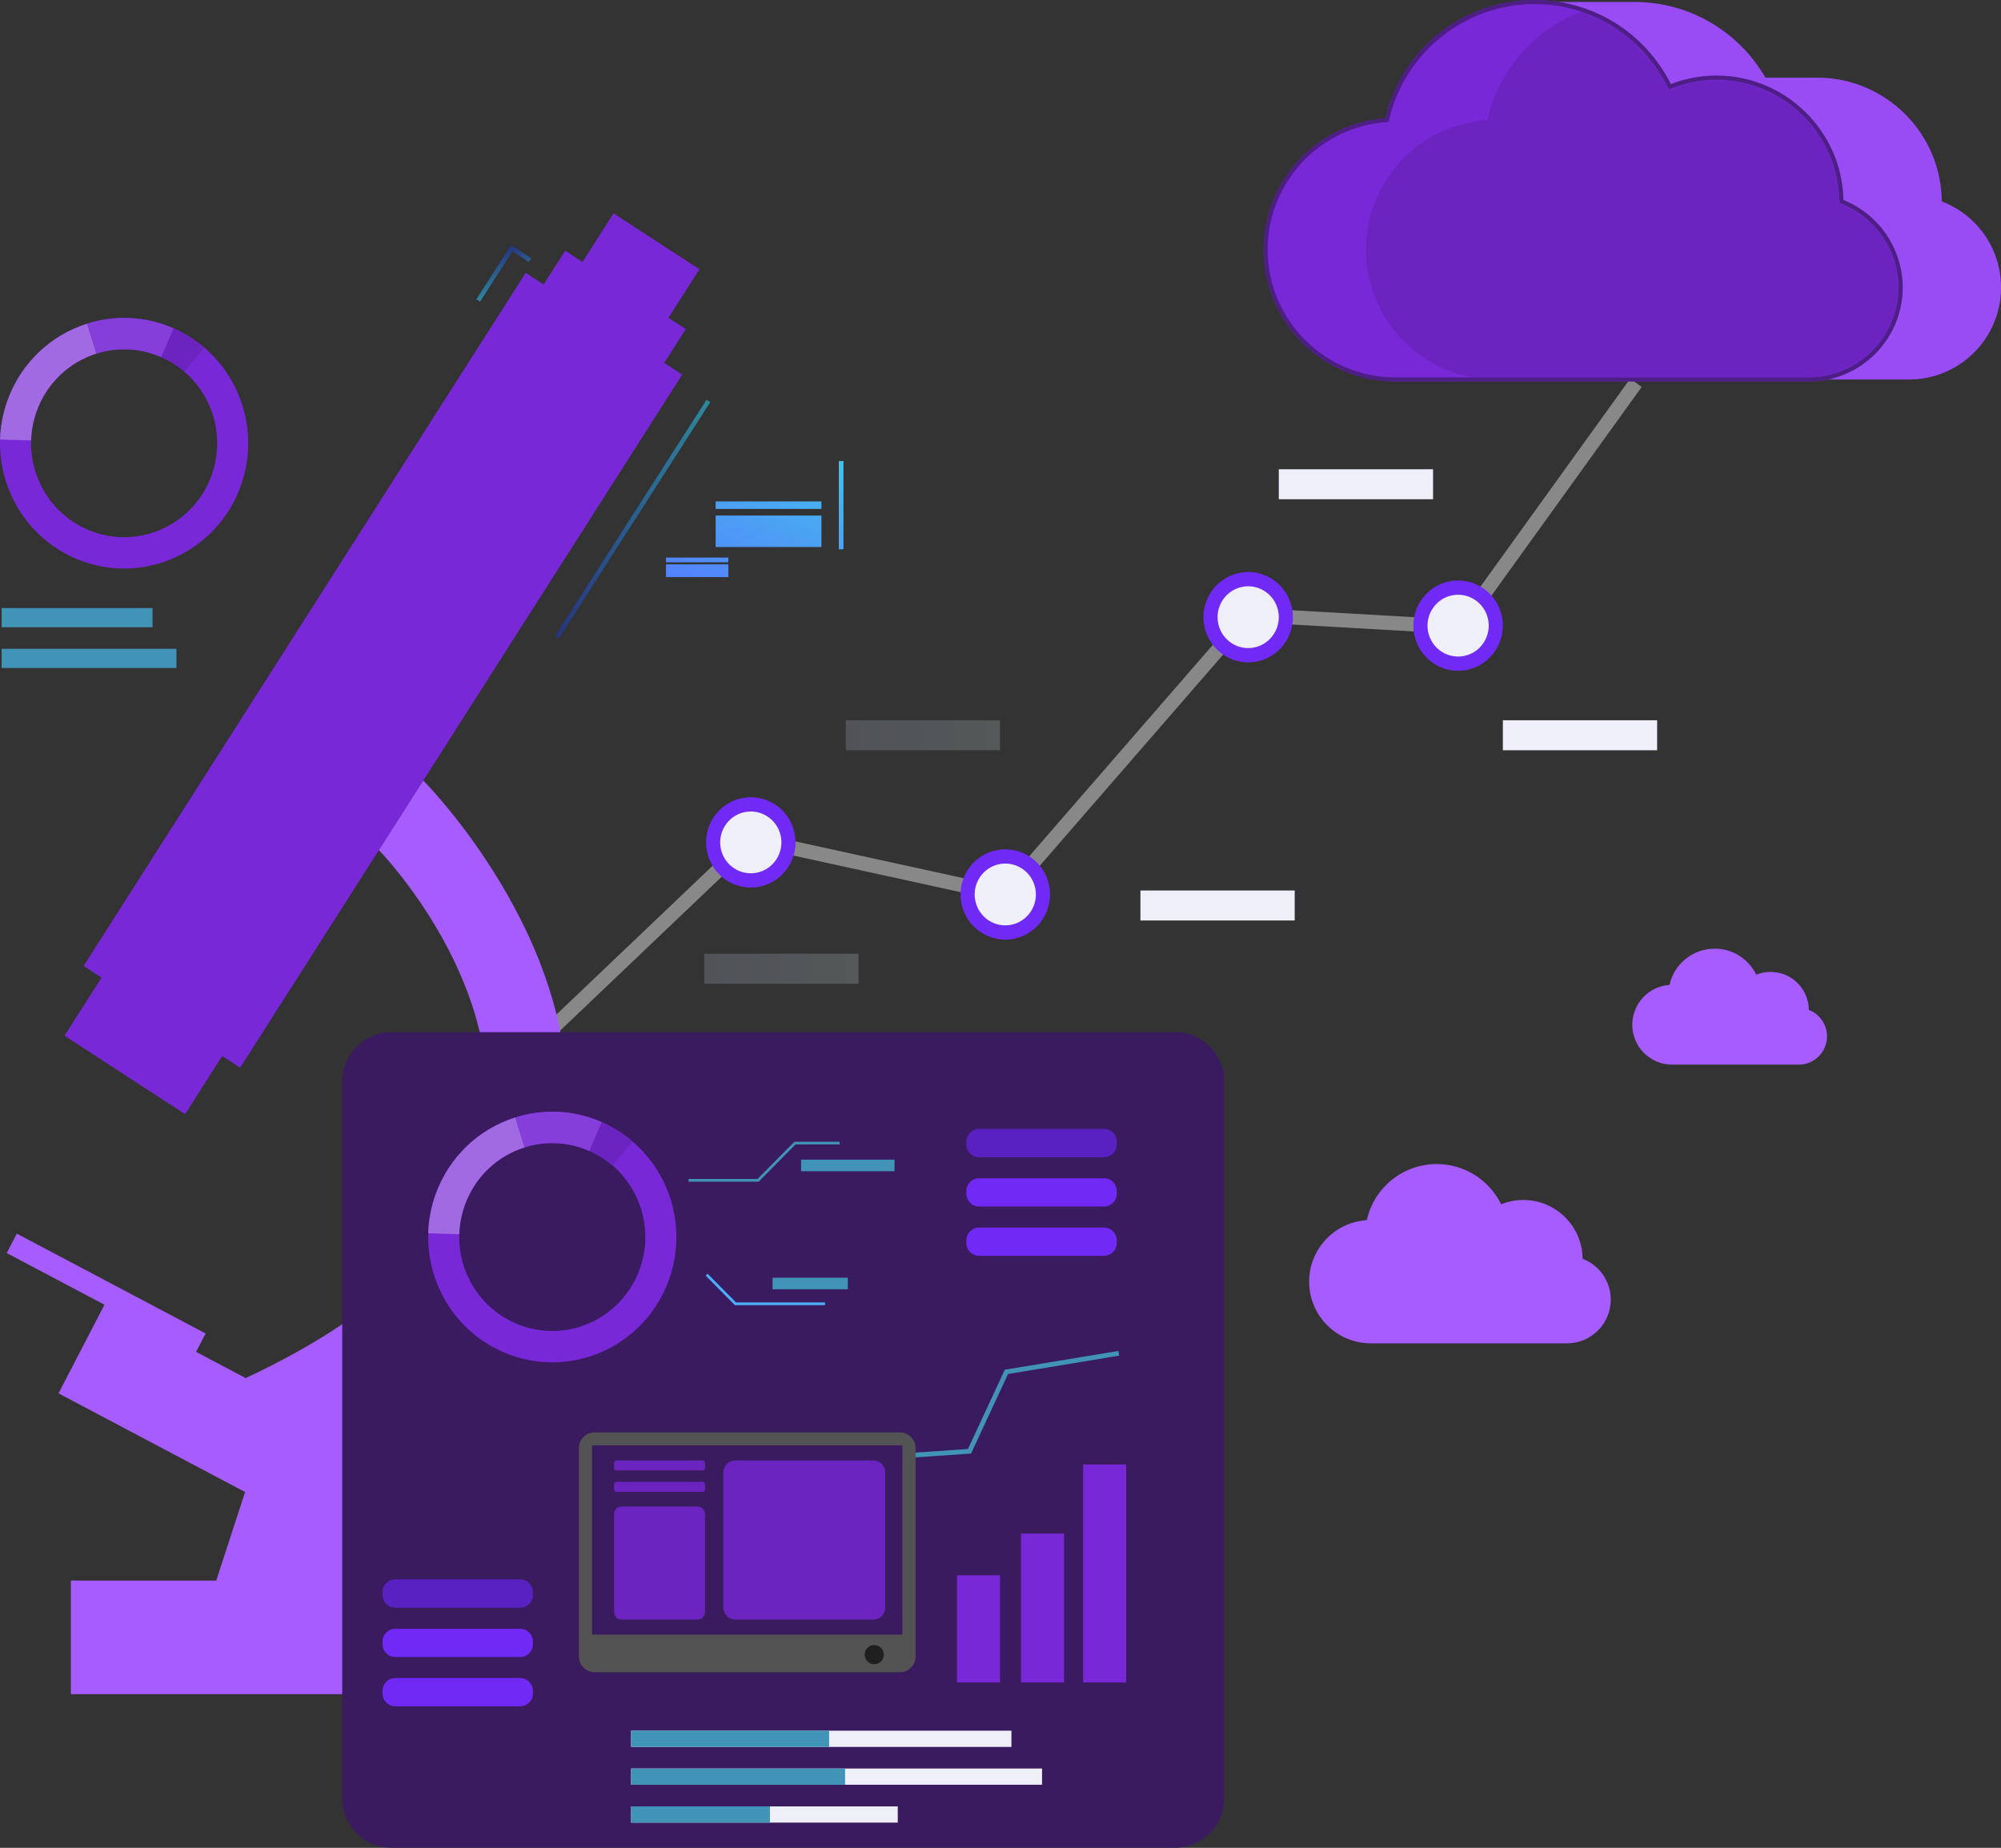 <svg width="523" height="483" viewBox="0 0 523 483" fill="none" xmlns="http://www.w3.org/2000/svg">
<rect x="0" y="0" width="523" height="483" fill="#333333" stroke="none"/>
<path d="M132.702 282.445L130.167 279.733L195.727 217.271L262.08 231.789L325.459 158.809L380.735 161.958L426.085 98.967L429.076 101.156L382.541 165.796L327.048 162.635L263.423 235.899L196.847 221.332L132.702 282.445Z" fill="#888888"/>
<path d="M272.378 231.705C273.529 237.073 270.153 242.367 264.837 243.53C259.52 244.692 254.277 241.283 253.126 235.914C251.974 230.546 255.351 225.252 260.667 224.09C265.984 222.928 271.227 226.337 272.378 231.705Z" fill="#EFEFFA"/>
<path d="M265.226 245.343C258.923 246.721 252.684 242.664 251.32 236.299C249.955 229.934 253.973 223.635 260.276 222.257C266.579 220.879 272.818 224.936 274.183 231.301C275.547 237.666 271.53 243.964 265.226 245.343ZM261.057 225.902C256.745 226.845 253.995 231.155 254.929 235.51C255.863 239.864 260.131 242.64 264.444 241.697C268.757 240.754 271.506 236.444 270.573 232.09C269.639 227.735 265.37 224.959 261.057 225.902Z" fill="#7129F6"/>
<path d="M335.861 159.207C337.012 164.575 333.636 169.869 328.319 171.032C323.003 172.194 317.76 168.784 316.608 163.416C315.457 158.048 318.833 152.754 324.15 151.592C329.467 150.429 334.71 153.838 335.861 159.207Z" fill="#EFEFFA"/>
<path d="M328.711 172.866C322.407 174.244 316.169 170.187 314.804 163.823C313.439 157.458 317.457 151.159 323.76 149.781C330.064 148.402 336.302 152.459 337.667 158.824C339.032 165.188 335.014 171.487 328.711 172.866ZM324.542 153.425C320.229 154.368 317.48 158.678 318.414 163.033C319.348 167.388 323.616 170.164 327.929 169.22C332.242 168.278 334.991 163.968 334.057 159.613C333.123 155.258 328.854 152.482 324.542 153.425Z" fill="#7129F6"/>
<path d="M390.731 161.418C391.882 166.786 388.505 172.08 383.189 173.243C377.872 174.405 372.629 170.996 371.478 165.627C370.327 160.259 373.703 154.965 379.02 153.803C384.336 152.64 389.58 156.05 390.731 161.418Z" fill="#EFEFFA"/>
<path d="M383.582 175.078C377.279 176.456 371.04 172.399 369.675 166.034C368.31 159.67 372.328 153.371 378.631 151.993C384.935 150.614 391.173 154.671 392.538 161.036C393.903 167.4 389.885 173.699 383.582 175.078ZM379.413 155.637C375.101 156.58 372.351 160.89 373.285 165.245C374.219 169.6 378.487 172.376 382.801 171.433C387.113 170.49 389.862 166.18 388.929 161.825C387.995 157.47 383.726 154.694 379.413 155.637Z" fill="#7129F6"/>
<path d="M205.857 218.095C207.008 223.463 203.632 228.757 198.315 229.92C192.999 231.082 187.756 227.673 186.605 222.304C185.453 216.936 188.83 211.642 194.146 210.479C199.463 209.317 204.706 212.726 205.857 218.095Z" fill="#EFEFFA"/>
<path d="M198.709 231.732C192.405 233.11 186.167 229.053 184.802 222.689C183.437 216.324 187.455 210.025 193.758 208.647C200.061 207.269 206.3 211.325 207.664 217.69C209.03 224.055 205.012 230.354 198.709 231.732ZM194.54 212.292C190.227 213.235 187.478 217.545 188.412 221.9C189.345 226.254 193.614 229.03 197.927 228.087C202.24 227.144 204.989 222.834 204.055 218.479C203.121 214.124 198.853 211.349 194.54 212.292Z" fill="#7129F6"/>
<g opacity="0.18">
<path d="M224.4 249.315H184.078V257.156H224.4V249.315Z" fill="url(#paint0_linear_3538_76511)"/>
</g>
<path opacity="0.18" d="M261.378 188.268H221.055V196.107H261.378V188.268Z" fill="url(#paint1_linear_3538_76511)"/>
<path d="M338.393 232.762H298.071V240.602H338.393V232.762Z" fill="#EFEFFA"/>
<path d="M374.56 122.657H334.238V130.497H374.56V122.657Z" fill="#EFEFFA"/>
<path d="M433.125 188.268H392.803V196.107H433.125V188.268Z" fill="#EFEFFA"/>
<path d="M507.509 52.65C507.359 34.757 492.814 20.298 474.886 20.298H461.41C454.599 8.484 441.846 0.53 427.231 0.53H401.003V10.53C394.946 15.936 390.565 23.183 388.745 31.394C371.033 32.533 357.017 47.252 357.017 65.252C357.017 83.995 372.211 99.189 390.954 99.189H498.943C512.229 99.189 523 88.419 523 75.132C523 64.863 516.565 56.103 507.509 52.65Z" fill="#7828D6"/>
<path opacity="0.7" d="M507.509 52.65C507.359 34.757 492.814 20.298 474.886 20.298H461.41C454.599 8.484 441.846 0.53 427.231 0.53H401.003V10.53C394.946 15.936 390.565 23.183 388.745 31.394C371.033 32.533 357.017 47.252 357.017 65.252C357.017 83.995 372.211 99.189 390.954 99.189H498.943C512.229 99.189 523 88.419 523 75.132C523 64.863 516.565 56.103 507.509 52.65Z" fill="#A75CFF"/>
<path d="M481.28 52.645C481.13 34.752 466.584 20.292 448.656 20.292C444.337 20.292 440.216 21.139 436.443 22.664C430.035 9.555 416.575 0.524 401.002 0.524C382.168 0.524 366.429 13.732 362.516 31.387C344.804 32.527 330.788 47.245 330.788 65.246C330.788 83.989 345.982 99.183 364.725 99.183H472.714C486 99.183 496.771 88.412 496.771 75.126C496.771 64.858 490.335 56.097 481.28 52.645Z" fill="#7828D6"/>
<mask id="mask0_3538_76511" style="mask-type:luminance" maskUnits="userSpaceOnUse" x="330" y="0" width="167" height="100">
<path d="M481.281 52.648C481.131 34.755 466.585 20.295 448.658 20.295C444.338 20.295 440.217 21.142 436.444 22.667C430.036 9.558 416.576 0.527 401.003 0.527C382.17 0.527 366.43 13.735 362.517 31.39C344.805 32.53 330.789 47.248 330.789 65.248C330.789 83.991 345.983 99.186 364.726 99.186H472.715C486.002 99.186 496.772 88.415 496.772 75.129C496.772 64.861 490.337 56.1 481.281 52.648Z" fill="white"/>
</mask>
<g mask="url(#mask0_3538_76511)">
<path opacity="0.1" d="M507.509 52.647C507.359 34.754 492.813 20.294 474.885 20.294C470.566 20.294 466.445 21.141 462.672 22.666C456.264 9.557 442.804 0.526 427.23 0.526C408.397 0.526 392.658 13.734 388.744 31.389C371.032 32.529 357.016 47.247 357.016 65.247C357.016 83.99 372.21 99.185 390.953 99.185H498.942C512.229 99.185 522.999 88.414 522.999 75.128C522.999 64.86 516.564 56.099 507.509 52.647Z" fill="black"/>
</g>
<path d="M472.713 99.716H364.724C345.72 99.716 330.259 84.255 330.259 65.25C330.259 47.263 344.207 32.248 362.087 30.892C364.081 22.307 368.95 14.52 375.83 8.929C382.915 3.171 391.854 0 401.002 0C416.227 0 429.86 8.416 436.7 21.997C440.523 20.517 444.542 19.767 448.656 19.767C466.665 19.767 481.461 34.321 481.804 52.285C491.087 55.984 497.299 65.118 497.299 75.13C497.299 88.687 486.27 99.716 472.713 99.716ZM401.002 1.057C382.91 1.057 366.942 13.863 363.032 31.507C362.981 31.736 362.784 31.905 362.55 31.92C345.036 33.046 331.316 47.687 331.316 65.25C331.316 83.672 346.303 98.659 364.725 98.659H472.714C485.687 98.659 496.242 88.105 496.242 75.131C496.242 65.435 490.153 56.599 481.092 53.143C480.889 53.066 480.754 52.872 480.752 52.654C480.605 35.104 466.207 20.825 448.657 20.825C444.516 20.825 440.474 21.61 436.641 23.159C436.387 23.262 436.09 23.15 435.969 22.901C429.381 9.427 415.984 1.057 401.002 1.057Z" fill="#7828D6"/>
<path opacity="0.7" d="M472.713 99.716H364.724C345.72 99.716 330.259 84.255 330.259 65.25C330.259 47.263 344.207 32.248 362.087 30.892C364.081 22.307 368.95 14.52 375.83 8.929C382.915 3.171 391.854 0 401.002 0C416.227 0 429.86 8.416 436.7 21.997C440.523 20.517 444.542 19.767 448.656 19.767C466.665 19.767 481.461 34.321 481.804 52.285C491.087 55.984 497.299 65.118 497.299 75.13C497.299 88.687 486.27 99.716 472.713 99.716ZM401.002 1.057C382.91 1.057 366.942 13.863 363.032 31.507C362.981 31.736 362.784 31.905 362.55 31.92C345.036 33.046 331.316 47.687 331.316 65.25C331.316 83.672 346.303 98.659 364.725 98.659H472.714C485.687 98.659 496.242 88.105 496.242 75.131C496.242 65.435 490.153 56.599 481.092 53.143C480.889 53.066 480.754 52.872 480.752 52.654C480.605 35.104 466.207 20.825 448.657 20.825C444.516 20.825 440.474 21.61 436.641 23.159C436.387 23.262 436.09 23.15 435.969 22.901C429.381 9.427 415.984 1.057 401.002 1.057Z" fill="#3B1B60"/>
<path d="M174.722 83.074L182.819 70.377L160.352 55.769L152.255 68.465L147.728 65.522L142.087 74.367L137.393 71.314L21.852 252.481L26.547 255.533L16.857 270.726L48.377 291.222L58.067 276.029L62.762 279.081L178.302 97.915L173.608 94.862L179.248 86.018L174.722 83.074Z" fill="#7828D6"/>
<path d="M119.383 349.714L118.672 349.83C134.02 335.504 143.466 319.313 146.86 301.367C156.37 251.092 112.436 205.849 110.635 204.017L99.031 222.211C99.393 222.58 133.734 257.959 126.274 297.398C121.615 322.026 100.739 343.142 64.212 360.214L51.25 353.359L53.743 348.553L4.389 322.454L1.756 327.53L27.305 341.041L15.291 364.204L64.063 389.995L56.51 413.149H18.523V442.837H177.018V413.149H119.383V349.714Z" fill="#A75CFF"/>
<path d="M39.87 158.94H0.423V163.952H39.87V158.94Z" fill="#4193B8"/>
<path d="M46.115 169.588H0.423V174.6H46.115V169.588Z" fill="#4193B8"/>
<path d="M307.173 482.965H102.262C95.182 482.965 89.443 477.171 89.443 470.022V282.741C89.443 275.593 95.182 269.798 102.262 269.798H307.173C314.252 269.798 319.991 275.593 319.991 282.741V470.022C319.991 477.171 314.252 482.965 307.173 482.965Z" fill="#3B1B60"/>
<path d="M174.886 334.374C179.557 321.184 175.341 306.965 165.364 298.396C162.986 296.352 160.281 294.631 157.291 293.32C156.631 293.031 155.956 292.761 155.269 292.514C148.366 290.02 141.178 290.034 134.682 292.087C125.309 295.05 117.375 302.262 113.812 312.32C112.636 315.641 112.024 319.025 111.924 322.367C111.513 336.176 119.852 349.277 133.428 354.179C150.293 360.269 168.854 351.403 174.886 334.374ZM136.16 346.464C125.981 342.787 119.729 332.963 120.038 322.612C120.114 320.106 120.573 317.568 121.455 315.079C124.125 307.539 130.073 302.132 137.102 299.911C141.971 298.371 147.36 298.361 152.536 300.23C153.051 300.416 153.557 300.618 154.052 300.835C156.294 301.817 158.322 303.109 160.105 304.64C167.584 311.065 170.746 321.724 167.243 331.614C162.72 344.381 148.805 351.03 136.16 346.464Z" fill="#7828D6"/>
<path d="M137.101 299.914L134.682 292.091C125.308 295.054 117.374 302.266 113.812 312.323C112.636 315.644 112.023 319.029 111.924 322.371L120.037 322.616C120.113 320.11 120.572 317.572 121.454 315.083C124.124 307.542 130.072 302.136 137.101 299.914Z" fill="#A169E2"/>
<path d="M154.054 300.835L157.293 293.32C156.634 293.031 155.958 292.761 155.272 292.514C148.368 290.02 141.181 290.034 134.685 292.087L137.104 299.911C141.973 298.371 147.362 298.361 152.538 300.23C153.053 300.416 153.559 300.618 154.054 300.835Z" fill="#863EDA"/>
<path d="M165.363 298.396C162.986 296.353 160.281 294.632 157.291 293.32L154.051 300.836C156.293 301.818 158.322 303.109 160.105 304.64L165.363 298.396Z" fill="#6C24C1"/>
<path d="M278.106 400.844H266.851V439.769H278.106V400.844Z" fill="#7828D6"/>
<path d="M261.376 411.764H250.121V439.772H261.376V411.764Z" fill="#7828D6"/>
<path d="M294.339 382.8H283.084V439.766H294.339V382.8Z" fill="#7828D6"/>
<path d="M292.524 354.343L292.325 353.114L262.624 358.026L252.995 378.747L220.972 380.943L210.599 396.393L186.117 395.779L186.087 397.024L211.242 397.655L221.655 382.144L253.803 379.94L263.465 359.149L292.524 354.343Z" fill="#4193B8"/>
<path d="M255.907 302.478H288.552C290.396 302.478 291.891 300.969 291.891 299.107V298.462C291.891 296.6 290.396 295.09 288.552 295.09H255.907C254.063 295.09 252.568 296.6 252.568 298.462V299.107C252.568 300.969 254.063 302.478 255.907 302.478Z" fill="#5920C2"/>
<path d="M103.31 420.228H135.954C137.799 420.228 139.294 418.719 139.294 416.857V416.212C139.294 414.35 137.799 412.84 135.954 412.84H103.31C101.466 412.84 99.97 414.35 99.97 416.212V416.857C99.97 418.719 101.466 420.228 103.31 420.228Z" fill="#5920C2"/>
<path d="M255.907 315.368H288.552C290.396 315.368 291.891 313.858 291.891 311.996V311.351C291.891 309.489 290.396 307.979 288.552 307.979H255.907C254.063 307.979 252.568 309.489 252.568 311.351V311.996C252.568 313.858 254.063 315.368 255.907 315.368Z" fill="#7129F6"/>
<path d="M103.31 433.122H135.954C137.799 433.122 139.294 431.612 139.294 429.75V429.105C139.294 427.243 137.799 425.733 135.954 425.733H103.31C101.466 425.733 99.97 427.243 99.97 429.105V429.75C99.97 431.612 101.466 433.122 103.31 433.122Z" fill="#7129F6"/>
<path d="M255.907 328.254H288.552C290.396 328.254 291.891 326.744 291.891 324.882V324.238C291.891 322.375 290.396 320.865 288.552 320.865H255.907C254.063 320.865 252.568 322.375 252.568 324.238V324.882C252.568 326.744 254.063 328.254 255.907 328.254Z" fill="#7129F6"/>
<path d="M103.31 446.008H135.954C137.799 446.008 139.294 444.498 139.294 442.636V441.991C139.294 440.129 137.799 438.619 135.954 438.619H103.31C101.466 438.619 99.97 440.129 99.97 441.991V442.636C99.97 444.498 101.466 446.008 103.31 446.008Z" fill="#7129F6"/>
<path d="M198.289 308.873H179.982V308.164H197.998L207.637 298.432H219.441V299.141H207.927L198.289 308.873Z" fill="#4193B8"/>
<path d="M215.638 341.152H192.081L184.447 333.444L184.944 332.942L192.372 340.443H215.638V341.152Z" fill="#4AAFFF"/>
<path d="M233.798 303.119H209.379V306.145H233.798V303.119Z" fill="#4193B8"/>
<path d="M221.588 333.978H201.93V337.003H221.588V333.978Z" fill="#4193B8"/>
<path d="M264.357 452.379H164.952V456.62H264.357V452.379Z" fill="#EFEFFA"/>
<path d="M272.361 462.267H164.952V466.507H272.361V462.267Z" fill="#EFEFFA"/>
<path d="M234.646 472.166H164.952V476.407H234.646V472.166Z" fill="#EFEFFA"/>
<path d="M216.711 452.379H164.952V456.62H216.711V452.379Z" fill="#4193B8"/>
<path d="M220.879 462.267H164.952V466.507H220.879V462.267Z" fill="#4193B8"/>
<path d="M201.241 472.166H164.952V476.407H201.241V472.166Z" fill="#4193B8"/>
<path d="M173.462 430.756C173.457 430.754 173.451 430.753 173.444 430.755C173.518 430.787 173.528 430.79 173.462 430.756Z" fill="#323657"/>
<path d="M235.215 437.094H155.388C153.132 437.094 151.303 435.247 151.303 432.969V378.537C151.303 376.259 153.132 374.412 155.388 374.412H235.215C237.471 374.412 239.3 376.259 239.3 378.537V432.969C239.3 435.247 237.471 437.094 235.215 437.094Z" fill="#535353"/>
<path d="M235.855 377.803H154.751V427.273H235.855V377.803Z" fill="#3B1B60"/>
<path d="M231 432.5C231 433.881 229.881 435 228.5 435C227.119 435 226 433.881 226 432.5C226 431.119 227.119 430 228.5 430C229.881 430 231 431.119 231 432.5Z" fill="#1F1F1F"/>
<path d="M183.677 384.36H161.091C160.767 384.36 160.505 384.095 160.505 383.768V382.337C160.505 382.011 160.767 381.746 161.091 381.746H183.677C184 381.746 184.263 382.011 184.263 382.337V383.768C184.263 384.095 184 384.36 183.677 384.36Z" fill="#6C24C1"/>
<path d="M183.677 389.955H161.091C160.767 389.955 160.505 389.691 160.505 389.364V387.933C160.505 387.606 160.767 387.342 161.091 387.342H183.677C184 387.342 184.263 387.606 184.263 387.933V389.364C184.263 389.691 184 389.955 183.677 389.955Z" fill="#6C24C1"/>
<path d="M182.293 423.335H162.474C161.387 423.335 160.505 422.445 160.505 421.347V395.769C160.505 394.671 161.387 393.78 162.474 393.78H182.293C183.381 393.78 184.263 394.671 184.263 395.769V421.347C184.263 422.445 183.381 423.335 182.293 423.335Z" fill="#6C24C1"/>
<path d="M228.252 423.336H192.179C190.457 423.336 189.061 421.927 189.061 420.189V384.894C189.061 383.155 190.457 381.746 192.179 381.746H228.252C229.973 381.746 231.369 383.155 231.369 384.894V420.189C231.369 421.927 229.973 423.336 228.252 423.336Z" fill="#6C24C1"/>
<path d="M146.063 166.87L145.094 166.237L184.665 104.485L185.634 105.118L146.063 166.87Z" fill="url(#paint2_linear_3538_76511)"/>
<path d="M125.478 78.84L124.509 78.207L133.604 64.043L138.851 67.519L138.218 68.493L133.942 65.659L125.478 78.84Z" fill="url(#paint3_linear_3538_76511)"/>
<path d="M187.049 133.023H214.697V131.066H187.049V133.023Z" fill="url(#paint4_linear_3538_76511)"/>
<path d="M187.049 142.985H214.697V134.757H187.049V142.985Z" fill="url(#paint5_linear_3538_76511)"/>
<path d="M174.062 146.976H190.372V145.746H174.062V146.976Z" fill="url(#paint6_linear_3538_76511)"/>
<path d="M174.062 150.843H190.372V147.514H174.062V150.843Z" fill="url(#paint7_linear_3538_76511)"/>
<path d="M219.239 120.518H220.456V143.57H219.239V120.518Z" fill="url(#paint8_linear_3538_76511)"/>
<path d="M62.976 126.885C67.647 113.694 63.431 99.475 53.454 90.907C51.076 88.863 48.371 87.142 45.381 85.831C44.721 85.542 44.046 85.272 43.359 85.025C36.456 82.531 29.268 82.544 22.772 84.598C13.399 87.561 5.465 94.773 1.903 104.83C0.726 108.151 0.114 111.535 0.015 114.878C-0.396 128.687 7.942 141.788 21.518 146.69C38.383 152.78 56.944 143.914 62.976 126.885ZM24.25 138.974C14.071 135.298 7.819 125.474 8.129 115.123C8.204 112.617 8.663 110.079 9.545 107.59C12.215 100.049 18.163 94.643 25.192 92.421C30.061 90.882 35.45 90.871 40.626 92.741C41.141 92.927 41.647 93.129 42.142 93.346C44.384 94.328 46.413 95.619 48.195 97.15C55.674 103.575 58.836 114.235 55.333 124.125C50.81 136.892 36.895 143.54 24.25 138.974Z" fill="#7828D6"/>
<path d="M25.191 92.425L22.772 84.602C13.398 87.564 5.464 94.777 1.902 104.834C0.726 108.155 0.113 111.539 0.014 114.882L8.128 115.127C8.203 112.62 8.662 110.082 9.544 107.594C12.214 100.053 18.163 94.646 25.191 92.425Z" fill="#A169E2"/>
<path d="M42.143 93.346L45.382 85.831C44.723 85.542 44.047 85.272 43.361 85.025C36.457 82.531 29.27 82.544 22.774 84.598L25.193 92.421C30.063 90.882 35.451 90.871 40.627 92.741C41.142 92.927 41.648 93.129 42.143 93.346Z" fill="#863EDA"/>
<path d="M53.453 90.907C51.076 88.863 48.371 87.143 45.381 85.831L42.141 93.346C44.384 94.329 46.412 95.62 48.195 97.151L53.453 90.907Z" fill="#6C24C1"/>
<path d="M472.772 263.982C472.726 258.483 468.267 254.04 462.769 254.04C461.445 254.04 460.182 254.3 459.025 254.769C457.06 250.74 452.933 247.965 448.158 247.965C442.384 247.965 437.558 252.024 436.358 257.449C430.927 257.799 426.629 262.323 426.629 267.854C426.629 273.614 431.288 278.284 437.035 278.284H470.146C474.219 278.284 477.522 274.974 477.522 270.891C477.522 267.735 475.549 265.043 472.772 263.982Z" fill="#A75CFF"/>
<path d="M413.644 329.025C413.572 320.528 406.664 313.659 398.149 313.659C396.098 313.659 394.141 314.062 392.349 314.786C389.306 308.56 382.913 304.271 375.517 304.271C366.573 304.271 359.097 310.544 357.238 318.93C348.826 319.471 342.17 326.462 342.17 335.011C342.17 343.912 349.386 351.128 358.288 351.128H409.577C415.887 351.128 421.003 346.013 421.003 339.702C421.001 334.827 417.945 330.665 413.644 329.025Z" fill="#A75CFF"/>
<defs>
<linearGradient id="paint0_linear_3538_76511" x1="184.078" y1="253.235" x2="224.4" y2="253.235" gradientUnits="userSpaceOnUse">
<stop stop-color="#D5E4FF"/>
<stop offset="1" stop-color="#EDFFFE"/>
</linearGradient>
<linearGradient id="paint1_linear_3538_76511" x1="221.055" y1="192.188" x2="261.378" y2="192.188" gradientUnits="userSpaceOnUse">
<stop stop-color="#D5E4FF"/>
<stop offset="1" stop-color="#EDFFFE"/>
</linearGradient>
<linearGradient id="paint2_linear_3538_76511" x1="145.094" y1="135.678" x2="185.634" y2="135.678" gradientUnits="userSpaceOnUse">
<stop stop-color="#253380"/>
<stop offset="1" stop-color="#2D899E"/>
</linearGradient>
<linearGradient id="paint3_linear_3538_76511" x1="129.161" y1="65.618" x2="132.914" y2="76.204" gradientUnits="userSpaceOnUse">
<stop stop-color="#253380"/>
<stop offset="1" stop-color="#2D899E"/>
</linearGradient>
<linearGradient id="paint4_linear_3538_76511" x1="213.106" y1="101.494" x2="187.538" y2="164.124" gradientUnits="userSpaceOnUse">
<stop stop-color="#40D5E6"/>
<stop offset="1" stop-color="#5577FF"/>
</linearGradient>
<linearGradient id="paint5_linear_3538_76511" x1="215.455" y1="102.454" x2="189.886" y2="165.086" gradientUnits="userSpaceOnUse">
<stop stop-color="#40D5E6"/>
<stop offset="1" stop-color="#5577FF"/>
</linearGradient>
<linearGradient id="paint6_linear_3538_76511" x1="201.999" y1="96.955" x2="176.43" y2="159.588" gradientUnits="userSpaceOnUse">
<stop stop-color="#40D5E6"/>
<stop offset="1" stop-color="#5577FF"/>
</linearGradient>
<linearGradient id="paint7_linear_3538_76511" x1="202.968" y1="97.353" x2="177.4" y2="159.984" gradientUnits="userSpaceOnUse">
<stop stop-color="#40D5E6"/>
<stop offset="1" stop-color="#5577FF"/>
</linearGradient>
<linearGradient id="paint8_linear_3538_76511" x1="229.415" y1="108.149" x2="203.846" y2="170.781" gradientUnits="userSpaceOnUse">
<stop stop-color="#40D5E6"/>
<stop offset="1" stop-color="#5577FF"/>
</linearGradient>
</defs>
</svg>
